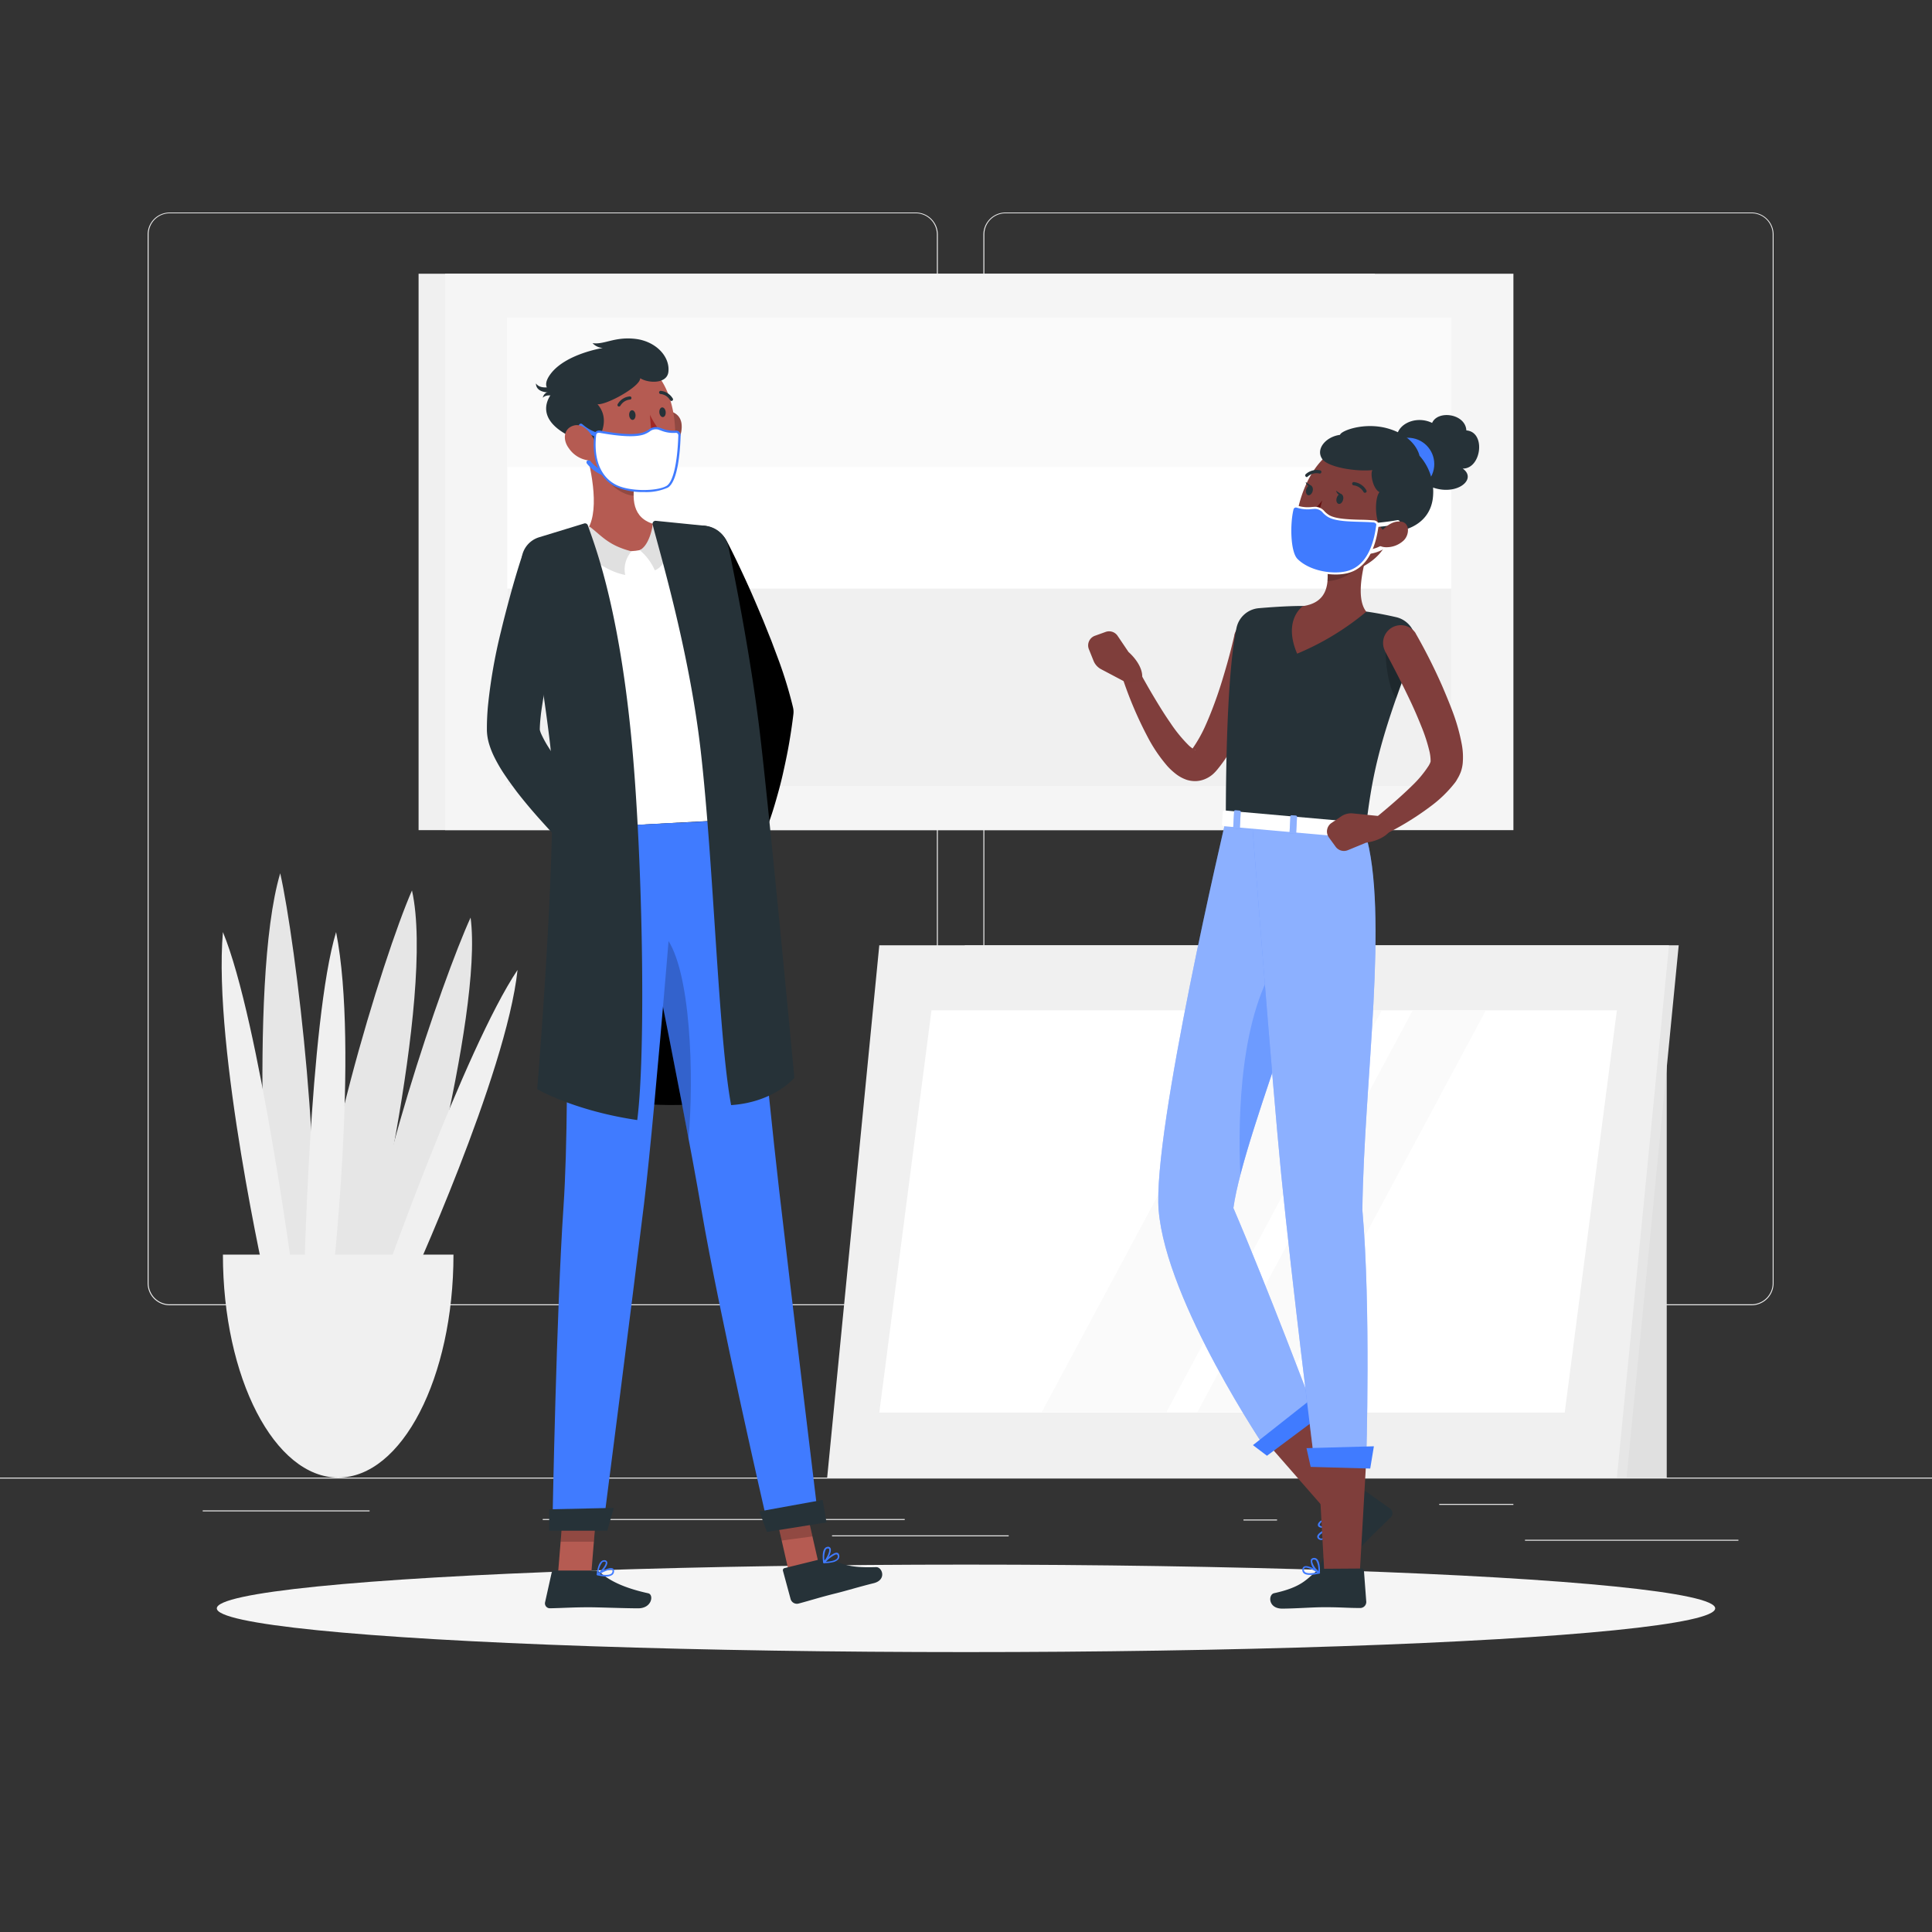 <svg xmlns="http://www.w3.org/2000/svg" viewBox="0 0 500 500"><rect x="0" y="0" width="500" height="500" fill="#333333" stroke="none"/><g id="freepik--background-complete--inject-297"><rect y="382.4" width="500" height="0.25" style="fill:#ebebeb"></rect><rect x="394.67" y="398.49" width="55.23" height="0.25" style="fill:#ebebeb"></rect><rect x="321.81" y="393.25" width="8.69" height="0.25" style="fill:#ebebeb"></rect><rect x="372.47" y="389.21" width="19.19" height="0.25" style="fill:#ebebeb"></rect><rect x="52.46" y="390.89" width="43.19" height="0.25" style="fill:#ebebeb"></rect><rect x="215.33" y="397.35" width="45.72" height="0.25" style="fill:#ebebeb"></rect><rect x="140.46" y="393.12" width="93.68" height="0.25" style="fill:#ebebeb"></rect><path d="M242.72,332.09A5.71,5.71,0,0,1,237,337.8H43.91a5.71,5.71,0,0,1-5.7-5.71V60.66A5.71,5.71,0,0,1,43.91,55H237a5.71,5.71,0,0,1,5.71,5.71m-.25,0A5.47,5.47,0,0,0,237,55.2H43.91a5.46,5.46,0,0,0-5.45,5.46V332.09a5.46,5.46,0,0,0,5.45,5.46H237a5.47,5.47,0,0,0,5.46-5.46" style="fill:#ebebeb"></path><path d="M453.31,337.8H260.21a5.72,5.72,0,0,1-5.71-5.71V60.66A5.72,5.72,0,0,1,260.21,55h193.1A5.71,5.71,0,0,1,459,60.66V332.09A5.71,5.71,0,0,1,453.31,337.8ZM260.21,55.2a5.47,5.47,0,0,0-5.46,5.46V332.09a5.47,5.47,0,0,0,5.46,5.46h193.1a5.47,5.47,0,0,0,5.46-5.46V60.66a5.47,5.47,0,0,0-5.46-5.46Z" style="fill:#ebebeb"></path><rect x="108.33" y="70.84" width="247.48" height="144" style="fill:#f0f0f0"></rect><rect x="115.2" y="70.84" width="276.47" height="144" style="fill:#f5f5f5"></rect><rect x="192.78" y="20.7" width="121.3" height="244.29" transform="translate(110.59 396.28) rotate(-90)" style="fill:#fff"></rect><rect x="234.09" y="-20.61" width="38.69" height="244.29" transform="translate(151.9 354.97) rotate(-90)" style="fill:#fafafa"></rect><rect x="227.85" y="55.77" width="51.16" height="244.29" transform="translate(75.52 431.35) rotate(-90)" style="fill:#f0f0f0"></rect><path d="M72.52,226C63.92,255,70,334.62,70,334.62l9.74,0C84.48,308.7,76.52,243.71,72.52,226Z" style="fill:#e6e6e6"></path><path d="M69.1,333.49h7.18s-9.13-69.44-18.59-92.27C55.08,271.55,69.1,333.49,69.1,333.49Z" style="fill:#f0f0f0"></path><path d="M121.79,237.47c3.39,25.82-17.13,96.85-17.13,96.85l-9.8,0C94.75,311.21,114.55,253.24,121.79,237.47Z" style="fill:#e6e6e6"></path><path d="M105.71,333.32H98.5s21.79-61.94,35.44-82.3C131.06,278.07,105.71,333.32,105.71,333.32Z" style="fill:#f0f0f0"></path><path d="M106.62,230.45c6.19,27.73-12.8,104-12.8,104l-11.81,0C80,309.64,99.17,247.38,106.62,230.45Z" style="fill:#e6e6e6"></path><path d="M85.81,333.49H78.64s1.42-69.44,8.34-92.27C93,271.55,85.81,333.49,85.81,333.49Z" style="fill:#f0f0f0"></path><path d="M57.69,324.69c0,31.87,13.36,57.71,29.84,57.71s29.83-25.84,29.83-57.71Z" style="fill:#f0f0f0"></path><polygon points="376.17 382.4 431.35 382.4 431.35 261.46 376.17 280.87 376.17 382.4" style="fill:#e0e0e0"></polygon><polygon points="236.19 382.4 420.96 382.4 434.45 244.64 249.69 244.64 236.19 382.4" style="fill:#e6e6e6"></polygon><polygon points="214.07 382.4 418.45 382.4 431.94 244.64 227.56 244.64 214.07 382.4" style="fill:#f0f0f0"></polygon><polygon points="404.95 365.58 418.45 261.46 241.07 261.46 227.56 365.58 404.95 365.58" style="fill:#fff"></polygon><polygon points="328.73 365.58 384.55 261.46 365.63 261.46 309.81 365.58 328.73 365.58" style="fill:#fafafa"></polygon><polygon points="301.8 365.58 357.62 261.46 325.36 261.46 269.54 365.58 301.8 365.58" style="fill:#fafafa"></polygon></g><g id="freepik--Shadow--inject-297"><ellipse id="freepik--path--inject-297" cx="250" cy="416.24" rx="193.89" ry="11.32" style="fill:#f5f5f5"></ellipse></g><g id="freepik--character-1--inject-297"><path d="M203.75,280.22s-23.81,12.46-61.65.73c2.64-18.32,7.15-74.6,7.15-74.6H194Z"></path><path d="M188.23,140.29c1.74,3.38,3.32,6.71,4.88,10.11s3,6.82,4.46,10.3l2.1,5.24c.66,1.77,1.33,3.53,2,5.34a111.63,111.63,0,0,1,3.43,11.25l.13.54a4.94,4.94,0,0,1,.1,1.75c-.31,2.61-.7,5.2-1.15,7.78s-1,5.14-1.57,7.69-1.27,5.07-2,7.57-1.56,5-2.59,7.5a3.86,3.86,0,0,1-7.44-1.59v-.12l.29-7.45c.09-2.5.2-5,.27-7.47s.15-5,.22-7.43.07-4.93.12-7.39l.23,2.29c-1-3.08-2.37-6.36-3.73-9.62s-2.86-6.54-4.35-9.82L179,156.91l-4.58-9.82v0a7.69,7.69,0,0,1,13.81-6.78Z"></path><path d="M149.35,149.73c-1,2.72-2,5.69-3,8.56s-1.81,5.83-2.63,8.75a123.47,123.47,0,0,0-3.68,17.38c-.17,1.41-.3,2.8-.34,4.11l0,.4a.9.9,0,0,0,0-.19s0,0,0,.15a6.37,6.37,0,0,0,.43,1.19,27.56,27.56,0,0,0,1.82,3.31c.73,1.17,1.55,2.35,2.4,3.53A137.82,137.82,0,0,0,156,210.65l0,0a6.43,6.43,0,0,1-9.22,9c-2.36-2.4-4.48-4.74-6.68-7.18s-4.31-4.93-6.37-7.59c-1-1.33-2-2.71-3-4.18a39.36,39.36,0,0,1-2.85-4.87,21.54,21.54,0,0,1-1.27-3.2,13.54,13.54,0,0,1-.6-3.52v-.78c0-1.83.1-3.57.24-5.3a137.26,137.26,0,0,1,3.4-19.62c.75-3.16,1.58-6.29,2.43-9.41s1.75-6.17,2.79-9.4a7.7,7.7,0,0,1,14.66,4.73l-.12.32Z" style="fill:#263238"></path><path d="M147.8,138.41c1.21-.23,2.44-.43,3.67-.61A170.32,170.32,0,0,1,171,136c.81,0,1.6,0,2.38,0,1.66.06,3.25.17,4.69.3a9.14,9.14,0,0,1,8,6.92c2.48,10.2,6.69,33.15,5.76,68.81l-46,2.45a337.39,337.39,0,0,0-7.53-64.66,9.15,9.15,0,0,1,7-10.95C146.13,138.73,147,138.56,147.8,138.41Z" style="fill:#fff"></path><path d="M151.36,115.68c1.81,6.16,4.11,17.53.11,22.12,3.53,3,6,5.54,13.05,4.74,5.38-.62,7.83-4.58,6.43-6.55-7.14-1-7.45-6.22-6.68-11.21Z" style="fill:#b55b52"></path><path d="M163.45,142.69a6.94,6.94,0,0,0-1.64,6.1c-5.73-1-12-6.58-12.9-8.95l2.55-3.17a1,1,0,0,1,1.4-.18C155.84,138.81,157.56,141.18,163.45,142.69Z" style="fill:#e0e0e0"></path><path d="M165.54,142.37a13.94,13.94,0,0,1,3.92,5.23c3.76-1.47,4.33-8.31,3.81-11.42l-3.34-.94a.82.82,0,0,0-1.05.71C168.71,137.53,167.64,141.44,165.54,142.37Z" style="fill:#e0e0e0"></path><path d="M156.62,119.4l7.64,5.38a21.1,21.1,0,0,0-.28,3.51c-2.7-.14-6.64-2.73-7.19-5.5A9.57,9.57,0,0,1,156.62,119.4Z" style="opacity:0.2"></path><path d="M169.37,109.06a8.13,8.13,0,0,0,.17,6.19c1.18,2.6,3.94,2.06,5.43-.19,1.34-2,2.34-5.81.28-7.67S170.34,106.61,169.37,109.06Z" style="fill:#b55b52"></path><path d="M169.37,109.06a8.13,8.13,0,0,0,.17,6.19c1.18,2.6,3.94,2.06,5.43-.19,1.34-2,2.34-5.81.28-7.67S170.34,106.61,169.37,109.06Z" style="opacity:0.2"></path><path d="M149.73,106.32c1.32,8.44,1.65,13.45,6.35,17.4,7.06,6,17.17,1.09,18.41-7.57,1.11-7.79-1.22-20.29-9.85-22.89A11.65,11.65,0,0,0,149.73,106.32Z" style="fill:#b55b52"></path><path d="M153.87,115.35c1-1.71,4.42-6.48.76-10.75,2.14.33,11.1-4.52,11.05-6.72,2.08,1.34,6.95,1.53,7.3-1.65.45-4.06-3.39-8-8.72-8.55s-7.86,1.56-10.91,1.13A4,4,0,0,0,156,90.06s-9.43,1.47-13.4,6.57c-3.09,4,.49,4.85.49,4.85S134.93,109.79,153.87,115.35Z" style="fill:#263238"></path><path d="M154.29,113l-.19,0a11.51,11.51,0,0,1-4.18-2.46.55.55,0,0,1,.79-.76,10.55,10.55,0,0,0,3.77,2.18.56.56,0,0,1,.33.71A.55.55,0,0,1,154.29,113Z" style="fill:#407BFF"></path><path d="M156.17,123l-.18,0a9.58,9.58,0,0,1-4.13-3.08.55.55,0,0,1,.89-.64,8.7,8.7,0,0,0,3.6,2.69.54.54,0,0,1-.18,1.06Z" style="fill:#407BFF"></path><path d="M144.18,99.67s-4.11,1.6-5.49-.44c.13,3.28,5.51,2.14,5.51,2.14Z" style="fill:#263238"></path><path d="M145.91,103.68s-3.66-2.45-5.45-.76c.84-3.17,5.84-.89,5.84-.89Z" style="fill:#263238"></path><path d="M147.21,116a7.27,7.27,0,0,0,4.93,3.13c2.83.35,2.89-2,1.94-4.54-.86-2.27-3-5.22-5.65-4.44S145.62,113.9,147.21,116Z" style="fill:#b55b52"></path><path d="M162.83,107.49c.06.7.48,1.22.93,1.18s.77-.64.71-1.33-.49-1.22-.94-1.17S162.77,106.8,162.83,107.49Z" style="fill:#263238"></path><path d="M170.64,106.77c.07.69.48,1.21.94,1.17s.76-.63.7-1.33-.49-1.21-.94-1.17S170.58,106.08,170.64,106.77Z" style="fill:#263238"></path><path d="M168.19,107.34A24.93,24.93,0,0,0,172,113c-1.11,1.25-3.24.92-3.24.92Z" style="fill:#a02724"></path><path d="M166.06,116a6.87,6.87,0,0,0,.9,0,.21.21,0,1,0,0-.41,5.51,5.51,0,0,1-4.66-1.72.2.2,0,1,0-.32.25A5.74,5.74,0,0,0,166.06,116Z" style="fill:#263238"></path><path d="M160.19,105.2a.42.42,0,0,0,.36-.2,3.25,3.25,0,0,1,2.47-1.59.41.41,0,0,0,.4-.42.41.41,0,0,0-.42-.4,4,4,0,0,0-3.14,2,.42.42,0,0,0,.13.57A.66.66,0,0,0,160.19,105.2Z" style="fill:#263238"></path><path d="M173.76,103.77a.46.46,0,0,0,.22-.06.4.4,0,0,0,.14-.56,4.1,4.1,0,0,0-3.13-2,.42.42,0,0,0-.42.4.41.41,0,0,0,.39.42,3.17,3.17,0,0,1,2.46,1.62A.45.45,0,0,0,173.76,103.77Z" style="fill:#263238"></path><polygon points="204.61 408.82 212.57 407.75 207.79 386.83 199.84 387.9 204.61 408.82" style="fill:#b55b52"></polygon><path d="M213.24,403.31l-10.18,2.51a.56.56,0,0,0-.43.71l2,7.38a1.7,1.7,0,0,0,2,1.1c3.25-.86,5.55-1.63,9.67-2.65,2.54-.62,6.26-1.76,9.77-2.62s2.25-4.23.66-4.17c-7.13.26-8.87-.88-11.85-2.11A2.66,2.66,0,0,0,213.24,403.31Z" style="fill:#263238"></path><polygon points="199.84 387.9 207.8 386.84 210.25 397.62 202.29 398.69 199.84 387.9" style="opacity:0.2"></polygon><path d="M191.82,212.06s6.88,70.53,9.78,95.58c3.17,27.43,10,83.85,10,83.85l-13.32,1.31s-12.18-52.91-16.7-79.45c-5.14-30.23-19.47-99.71-19.47-99.71Z" style="fill:#407BFF"></path><path d="M172.3,242.51c6.53,8.37,7.32,36.1,5.89,52.22-2.6-13.88-5.81-30.16-8.67-44.47Z" style="opacity:0.2"></path><polygon points="213.9 394 198.47 396.46 196.53 391.15 212.9 388.18 213.9 394" style="fill:#263238"></polygon><path d="M215.5,404.31a2.64,2.64,0,0,0,1.5-.82,1.22,1.22,0,0,0,.15-1.15.64.64,0,0,0-.47-.48c-1-.25-3.33,2.07-3.59,2.34a.2.2,0,0,0,0,.22.2.2,0,0,0,.19.13A10.68,10.68,0,0,0,215.5,404.31Zm.81-2a.63.63,0,0,1,.27,0c.06,0,.14.05.18.2a.83.83,0,0,1-.09.79c-.36.49-1.44.81-2.93.88A8.29,8.29,0,0,1,216.31,402.27Z" style="fill:#407BFF"></path><path d="M213.28,404.54a.13.13,0,0,0,.09-.05c.75-.68,2-2.92,1.57-3.81a.67.67,0,0,0-.76-.36,1.1,1.1,0,0,0-.78.46c-.78,1-.38,3.49-.37,3.6a.21.21,0,0,0,.14.15A.14.14,0,0,0,213.28,404.54Zm.86-3.8.09,0c.26,0,.31.08.34.13.24.52-.49,2.17-1.19,3a5,5,0,0,1,.34-2.86A.73.73,0,0,1,214.14,400.74Z" style="fill:#407BFF"></path><polygon points="144.3 408.64 152.91 408.64 154.53 388.71 145.93 388.71 144.3 408.64" style="fill:#b55b52"></polygon><path d="M154,406.45H143.5a.77.77,0,0,0-.74.59l-1.7,7.65a1.27,1.27,0,0,0,1.26,1.53c3.38-.06,5.84-.26,10.09-.26,2.62,0,9.13.27,12.75.27s4.08-3.57,2.6-3.89c-6.63-1.45-10.25-3.45-12.37-5.36A2.14,2.14,0,0,0,154,406.45Z" style="fill:#263238"></path><polygon points="145.93 388.72 154.53 388.72 153.69 398.99 145.08 398.99 145.93 388.72" style="opacity:0.2"></polygon><path d="M175.52,212.93s-5.78,73.54-8.84,98.57c-3.34,27.4-10.27,81.16-10.27,81.16L143,393.2s1-54,2.83-80.85c2.08-30.59,0-97.84,0-97.84Z" style="fill:#407BFF"></path><polygon points="157.17 396.15 142.13 396.15 142.13 390.61 158.84 390.24 157.17 396.15" style="fill:#263238"></polygon><path d="M156.83,408a2.65,2.65,0,0,0,1.66-.44,1.22,1.22,0,0,0,.42-1.08.65.65,0,0,0-.35-.58c-.95-.49-3.72,1.22-4,1.42a.2.2,0,0,0-.09.2.2.2,0,0,0,.15.17A10.44,10.44,0,0,0,156.83,408Zm1.28-1.79a.54.54,0,0,1,.27.06.24.24,0,0,1,.13.23.82.82,0,0,1-.28.74c-.47.4-1.6.45-3.06.16A8.36,8.36,0,0,1,158.11,406.17Z" style="fill:#407BFF"></path><path d="M154.63,407.65l.1,0c.89-.49,2.61-2.37,2.43-3.33a.67.67,0,0,0-.65-.54,1.13,1.13,0,0,0-.87.27c-1,.81-1.2,3.3-1.21,3.4a.2.2,0,0,0,.09.19A.2.2,0,0,0,154.63,407.65Zm1.74-3.49h.09c.26,0,.29.15.3.21.11.56-1,2-1.88,2.66a4.93,4.93,0,0,1,1-2.7A.73.73,0,0,1,156.37,404.16Z" style="fill:#407BFF"></path><path d="M151.14,135.49a.77.77,0,0,1,1,.49c1.27,3.85,7.7,19.25,11.15,54,3,29.86,3.95,81.9,1.63,99.89-16.4-2.42-25.89-8-25.89-8s5.74-69.32,3.31-89.5c-2.14-17.84-5.64-37.17-7.26-46a6.42,6.42,0,0,1,4.49-7.34Z" style="fill:#263238"></path><path d="M169.75,134.79a.77.77,0,0,0-.83,1c1.31,5.52,9.37,31.87,12.41,58.4C184.75,224,185.87,268,189.21,286c11.15-.74,16.37-7.07,16.37-7.07s-6.59-70.19-9.06-90.37c-2.27-18.55-6.15-38.17-8-47.07a6.9,6.9,0,0,0-6.06-5.42Z" style="fill:#263238"></path><path d="M155.28,111.72c-.8-.14-1.2.32-1.25.74-.29,2.43-.82,9.86,5.06,13.1,3.48,1.93,10.89,1.93,13.54.4,2.46-1.41,3.06-9.25,3.19-13.3a.89.89,0,0,0-.9-.94,9.57,9.57,0,0,1-4.45-.82c-1.63-.51-2.37.72-3.9,1.25C164,113,159.14,112.42,155.28,111.72Z" style="fill:#fff"></path><path d="M166.57,127.34A16.88,16.88,0,0,1,159,125.8c-5.54-3.06-5.63-9.69-5.19-13.37a1.16,1.16,0,0,1,.45-.77,1.39,1.39,0,0,1,1.12-.21c5.48,1,9.13,1.13,11.15.44a6.2,6.2,0,0,0,1.31-.67,3.07,3.07,0,0,1,2.77-.58l.67.23a8.06,8.06,0,0,0,3.67.58,1.08,1.08,0,0,1,.83.31,1.21,1.21,0,0,1,.37.91c-.14,4.41-.76,12-3.33,13.53A13.81,13.81,0,0,1,166.57,127.34ZM155,112a.74.74,0,0,0-.46.13.6.6,0,0,0-.24.4c-.42,3.54-.34,9.92,4.92,12.82,3.44,1.91,10.74,1.86,13.28.4,1.68-1,2.82-5.85,3.05-13.07a.63.63,0,0,0-.2-.49.54.54,0,0,0-.42-.17,8.5,8.5,0,0,1-3.89-.6l-.65-.23a2.54,2.54,0,0,0-2.31.53,7.24,7.24,0,0,1-1.42.72c-2.11.72-5.85.58-11.43-.42h0Z" style="fill:#407BFF"></path></g><g id="freepik--character-2--inject-297"><polygon points="355.48 391.05 347.43 395.74 327.59 373.06 338.12 364.57 355.48 391.05" style="fill:#7f3e3b"></polygon><path d="M345.35,393.69l7.23-7.57a.72.72,0,0,1,.94-.13l6.33,4.51a1.45,1.45,0,0,1,.07,2.16c-2.56,2.6-3.92,3.73-7.1,7.06-2,2-5.81,6.48-8.51,9.31s-5.42.47-4.53-.93c4-6.3,4.55-9.79,4.87-12.91A2.59,2.59,0,0,1,345.35,393.69Z" style="fill:#263238"></path><path d="M344,397.28a3.61,3.61,0,0,1-1.94,1.26,1.07,1.07,0,0,1-1-.4.69.69,0,0,1-.13-.66c.37-1.23,4.2-2.69,4.64-2.85a.2.2,0,0,1,.23.31A16.48,16.48,0,0,1,344,397.28Zm-2.43,0a1.23,1.23,0,0,0-.23.35.25.25,0,0,0,.06.26.69.69,0,0,0,.65.28c.73-.08,1.84-1.13,3-2.85A12.63,12.63,0,0,0,341.58,397.23Z" style="fill:#407BFF"></path><path d="M345.79,395l-.07,0c-1.11.48-4,.76-4.54,0-.14-.19-.23-.52.16-1a1.67,1.67,0,0,1,1.09-.64c1.46-.21,3.28,1.26,3.35,1.32a.19.19,0,0,1,.07.2A.34.34,0,0,1,345.79,395Zm-4-.85-.09.1c-.25.32-.16.45-.14.49.36.48,2.44.43,3.68,0a4.6,4.6,0,0,0-2.74-1A1.19,1.19,0,0,0,341.75,394.13Z" style="fill:#407BFF"></path><path d="M328.51,166.49a118.74,118.74,0,0,1-4.89,16.62,76,76,0,0,1-3.5,8.09,39.81,39.81,0,0,1-5,7.86l-.4.47c-.15.18-.44.47-.67.69a7.23,7.23,0,0,1-2,1.32,6.77,6.77,0,0,1-2.58.61,7.31,7.31,0,0,1-2.34-.33,9.62,9.62,0,0,1-3-1.67,16.33,16.33,0,0,1-2-1.87,39.27,39.27,0,0,1-5.15-7.61,100.38,100.38,0,0,1-6.68-15.85,2.28,2.28,0,0,1,4.17-1.81l0,.05c1.31,2.38,2.66,4.81,4.06,7.15s2.82,4.67,4.35,6.85a36.8,36.8,0,0,0,4.75,5.83,8.86,8.86,0,0,0,1.14.91c.33.22.64.33.62.28a.47.47,0,0,0-.28-.06,1.51,1.51,0,0,0-.56.11c-.17.08-.23.1-.25.13s0,0,0-.08l.25-.34a35.84,35.84,0,0,0,3.59-6.44c1.05-2.37,2-4.85,2.88-7.37s1.65-5.11,2.4-7.71,1.43-5.27,2-7.78l0-.12a4.59,4.59,0,0,1,8.95,2.07Z" style="fill:#803e3c"></path><polygon points="351.83 408.55 342.83 408.86 341.1 377.43 353.6 377.61 351.83 408.55" style="fill:#7f3e3b"></polygon><path d="M342.21,406l10.1-.07a.65.65,0,0,1,.68.61l.6,8a1.57,1.57,0,0,1-1.55,1.61c-3.51,0-5.19-.23-9.63-.2-2.74,0-6.75.33-10.52.36s-3.72-3.7-2.12-4c7.14-1.56,8.4-3.66,10.9-5.67A2.54,2.54,0,0,1,342.21,406Z" style="fill:#263238"></path><path d="M320,162.54c-1.26,5.94-2.72,19.37-2.76,49.67l36.1,3.19c1.66-13.66,3-22.47,12.57-47a6.49,6.49,0,0,0-4.59-8.68c-2.32-.53-5-1.07-7.74-1.45a114,114,0,0,0-16.4-1.45c-4,0-8.35.32-11.4.58A6.46,6.46,0,0,0,320,162.54Z" style="fill:#263238"></path><path d="M358.59,167.07c-.16,4.39.75,11,2.73,13.74.63-1.81,1.32-3.72,2.07-5.75Z" style="opacity:0.2"></path><path d="M355,139.59c-1.9,5.22-4.52,14.85-1.4,18.72a69.83,69.83,0,0,1-17.9,10.86c-3.77-8.8,1.5-12.31,1.5-12.31,6.11-.89,6.68-5.3,6.33-9.51Z" style="fill:#7f3e3b"></path><path d="M351.71,143.54l-8.19,3.8a16.51,16.51,0,0,1,0,3c1.71.15,6.14-1.15,7.81-3.9A4.19,4.19,0,0,0,351.71,143.54Z" style="opacity:0.2"></path><path d="M362.53,131.34c-3,8.41-4,12-9.61,15.19-8.38,4.75-18.06-.73-17.67-9.85.35-8.21,5.14-20.58,14.49-21.6A12.15,12.15,0,0,1,362.53,131.34Z" style="fill:#7f3e3b"></path><path d="M361.63,114.64c-1.24-4.41,4.44-7.41,9-5.19,1.49-3.4,8.63-2.39,8.86,1.94,5.15.39,3.88,10-.95,9.87,4.27,3-2.66,8.1-9.81,3.94A76.46,76.46,0,0,1,361.63,114.64Z" style="fill:#263238"></path><circle cx="364.38" cy="120.1" r="6.81" style="fill:#407BFF"></circle><path d="M342.19,118.78c1.55,2.22,9,3.32,13,2.88-.62.87.07,4.81,1.82,5.71-1.47,1.69-1.32,9.59,1.78,10.13s10.92-.93,12-8.34a14,14,0,0,0-3.43-11.23s-.89-5-8.32-7.08c-6-1.65-12,.61-12.24,1.69C343.17,113,340.4,116.2,342.19,118.78Z" style="fill:#263238"></path><path d="M356.22,136.4a.55.55,0,0,1-.54-.5.54.54,0,0,1,.5-.58c2.87-.24,5.45-.7,5.47-.71a.54.54,0,1,1,.19,1.07s-2.65.47-5.57.71Z" style="fill:#fff"></path><path d="M354,143.38a.54.54,0,0,1-.54-.5.55.55,0,0,1,.5-.58,9.08,9.08,0,0,0,4.29-1.59.55.55,0,0,1,.76.1.54.54,0,0,1-.11.76,10,10,0,0,1-4.86,1.81Z" style="fill:#fff"></path><path d="M317.25,212.21s-19.05,80.68-17.39,101c1.95,23.82,28,62.2,28,62.2l12-10.85s-11.88-31.45-20.66-51.93c2.81-20.48,27.68-78.35,27.68-97.84Z" style="fill:#407BFF"></path><path d="M317.25,212.21s-19.05,80.68-17.39,101c1.95,23.82,28,62.2,28,62.2l12-10.85s-11.88-31.45-20.66-51.93c2.81-20.48,27.68-78.35,27.68-97.84Z" style="fill:#fff;opacity:0.4"></path><polygon points="342.02 366.21 327.89 376.75 324.26 374 339.77 361.76 342.02 366.21" style="fill:#407BFF"></polygon><path d="M331.34,247.69C320.85,262.23,320.34,289,321,304c3.6-13.8,11.16-34.41,17.17-53C338,243.88,336.25,240.89,331.34,247.69Z" style="fill:#407BFF;opacity:0.4"></path><path d="M324,212.27s5.25,68.2,7.58,91.72c2.77,27.92,8.56,74.18,8.56,74.18l13.44-.56s1.23-39.45-1-64.46c.4-33.21,7-76.86.71-97.75Z" style="fill:#407BFF"></path><path d="M324,212.27s5.25,68.2,7.58,91.72c2.77,27.92,8.56,74.18,8.56,74.18l13.44-.56s1.23-39.45-1-64.46c.4-33.21,7-76.86.71-97.75Z" style="fill:#fff;opacity:0.4"></path><polygon points="354.61 380.06 339.2 379.63 338.12 374.78 355.56 374.3 354.61 380.06" style="fill:#407BFF"></polygon><path d="M347.58,129.39c-.2.7-.73,1.16-1.19,1s-.66-.8-.46-1.5.72-1.15,1.18-1S347.77,128.7,347.58,129.39Z" style="fill:#263238"></path><path d="M339.7,127.15c-.2.69-.73,1.15-1.18,1s-.67-.8-.47-1.49.73-1.16,1.18-1S339.9,126.45,339.7,127.15Z" style="fill:#263238"></path><path d="M339.42,125.75l-1.53-1S338.37,126.34,339.42,125.75Z" style="fill:#263238"></path><path d="M342.19,129.52a19,19,0,0,1-3.75,3.74,3.14,3.14,0,0,0,2.35,1.18Z" style="fill:#630f0f"></path><path d="M344.2,138.17a7.17,7.17,0,0,1-1.19-.24.21.21,0,0,1-.15-.26.22.22,0,0,1,.26-.15,5.71,5.71,0,0,0,5.12-.87.21.21,0,0,1,.28.32A6,6,0,0,1,344.2,138.17Z" style="fill:#263238"></path><path d="M363.24,139.9a6.49,6.49,0,0,1-4.67,1.72c-2.28-.11-2.81-1.65-1.57-3.43,1.11-1.6,3.33-3.61,5.74-3.17C364.9,135.42,364.78,138.45,363.24,139.9Z" style="fill:#7f3e3b"></path><path d="M353.15,127.53a.44.44,0,0,1-.27-.2,3.37,3.37,0,0,0-2.54-1.72.44.44,0,0,1-.41-.45.43.43,0,0,1,.45-.4,4.21,4.21,0,0,1,3.24,2.14.42.42,0,0,1-.15.58A.45.45,0,0,1,353.15,127.53Z" style="fill:#263238"></path><path d="M338.19,123.48a.43.43,0,0,1-.28-.15.43.43,0,0,1,0-.6,4.2,4.2,0,0,1,3.76-1,.41.41,0,0,1,.29.52.42.42,0,0,1-.53.29,3.39,3.39,0,0,0-3,.8A.42.42,0,0,1,338.19,123.48Z" style="fill:#263238"></path><path d="M366.34,163.87a145.77,145.77,0,0,1,6.9,13.67c1,2.35,2,4.73,2.91,7.21a49.89,49.89,0,0,1,2.16,7.89,18.05,18.05,0,0,1,.24,4.89,9.25,9.25,0,0,1-.29,1.57,8,8,0,0,1-.28.87l-.3.67c-.21.46-.44.8-.66,1.2s-.46.71-.7,1a32.18,32.18,0,0,1-6.08,5.84A74.21,74.21,0,0,1,357,216.62a2.28,2.28,0,0,1-2.43-3.83l.06,0c3.76-3.07,7.56-6.25,10.89-9.53a28.54,28.54,0,0,0,4.16-5c.13-.19.2-.36.31-.54a3.79,3.79,0,0,0,.19-.46l.06-.19s0,0,0,0,0-.13,0-.27a11.16,11.16,0,0,0-.34-2.52,43,43,0,0,0-2.09-6.38c-.87-2.18-1.82-4.38-2.85-6.55-2.06-4.34-4.31-8.73-6.58-12.93l0-.07a4.59,4.59,0,0,1,8-4.46Z" style="fill:#803e3c"></path><path d="M337.26,407a1.22,1.22,0,0,1-.19-1,.84.84,0,0,1,.47-.61c1.08-.48,3.69,1.27,4,1.47a.19.19,0,0,1,.08.21.24.24,0,0,1-.17.17c-1.19.28-3.29.65-4.08-.12Zm3.58-.09c-1.06-.66-2.59-1.41-3.15-1.16a.34.34,0,0,0-.2.27.77.77,0,0,0,.17.76C338.08,407.22,339.26,407.26,340.84,406.94Z" style="fill:#407BFF"></path><path d="M340.21,406.23a3.46,3.46,0,0,1-1-2.43.82.82,0,0,1,.75-.6,1.07,1.07,0,0,1,.89.28c.91.85.75,3.44.74,3.55a.22.22,0,0,1-.12.19.2.2,0,0,1-.21,0A4.89,4.89,0,0,1,340.21,406.23Zm.43-2.33-.09-.1a.66.66,0,0,0-.55-.18c-.28,0-.34.16-.37.26-.17.62.75,2.07,1.56,2.74A5,5,0,0,0,340.64,403.9Z" style="fill:#407BFF"></path><path d="M354.24,213.32l.39,3.33c.09.26-.25.5-.67.46l-37.16-3.29c-.32,0-.56-.21-.55-.42l.2-3.28c0-.23.33-.39.69-.36L353.7,213A.63.63,0,0,1,354.24,213.32Z" style="fill:#fff"></path><path d="M348.66,217l1,.08c.19,0,.36-.07.36-.19l.23-4.27c0-.12-.14-.24-.34-.26l-1-.08c-.19,0-.36.07-.36.19l-.23,4.27C348.31,216.86,348.46,217,348.66,217Z" style="fill:#407BFF"></path><path d="M348.66,217l1,.08c.19,0,.36-.07.36-.19l.23-4.27c0-.12-.14-.24-.34-.26l-1-.08c-.19,0-.36.07-.36.19l-.23,4.27C348.31,216.86,348.46,217,348.66,217Z" style="fill:#fff;opacity:0.4"></path><path d="M319.5,214.42l1,.08c.19,0,.36-.07.37-.19l.22-4.27c0-.12-.14-.24-.34-.26l-1-.08c-.19,0-.36.07-.36.19l-.23,4.27C319.15,214.28,319.3,214.4,319.5,214.42Z" style="fill:#407BFF"></path><path d="M319.5,214.42l1,.08c.19,0,.36-.07.37-.19l.22-4.27c0-.12-.14-.24-.34-.26l-1-.08c-.19,0-.36.07-.36.19l-.23,4.27C319.15,214.28,319.3,214.4,319.5,214.42Z" style="fill:#fff;opacity:0.4"></path><path d="M334.08,215.71l1,.08c.19,0,.36-.07.36-.19l.23-4.27c0-.12-.14-.24-.34-.26l-1-.08c-.19,0-.36.07-.36.19l-.23,4.27C333.73,215.57,333.88,215.69,334.08,215.71Z" style="fill:#407BFF"></path><path d="M334.08,215.71l1,.08c.19,0,.36-.07.36-.19l.23-4.27c0-.12-.14-.24-.34-.26l-1-.08c-.19,0-.36.07-.36.19l-.23,4.27C333.73,215.57,333.88,215.69,334.08,215.71Z" style="fill:#fff;opacity:0.4"></path><path d="M357.75,211.28l-7.62-.77a4.56,4.56,0,0,0-3.08.8L344.56,213a2.66,2.66,0,0,0-.64,3.74l1.74,2.39a2.66,2.66,0,0,0,3.15.9l4.68-1.93s5.52-.62,6.87-4.2Z" style="fill:#7f3e3b"></path><path d="M292.06,168.74l-2.83-4.19a2.65,2.65,0,0,0-3.12-1l-2.78,1a2.65,2.65,0,0,0-1.53,3.46L283,171a4.26,4.26,0,0,0,2,2.21l6.87,3.63,3.64-.76C296.32,172.31,292.06,168.74,292.06,168.74Z" style="fill:#7f3e3b"></path><path d="M347.3,128l-1.54-1S346.25,128.58,347.3,128Z" style="fill:#263238"></path><path d="M355.44,134.93c.84.06,1.1.59,1,1-.35,2.3-1.33,10.66-8,12.21-4,.91-9.86-.27-12.86-3.3-2-2-2.05-9.33-1.11-13.08a.91.91,0,0,1,1.14-.63,10.63,10.63,0,0,0,4.61.32c1.75-.07,2.16,1.24,3.54,2.09C346.15,135,351.44,134.63,355.44,134.93Z" style="fill:#407BFF"></path><path d="M345.65,148.68c-3.55,0-7.76-1.18-10.23-3.67-2.05-2.08-2.13-9.52-1.17-13.33a1.17,1.17,0,0,1,.56-.73,1.14,1.14,0,0,1,.92-.1,8.92,8.92,0,0,0,3.79.36l.73-.05a3.21,3.21,0,0,1,2.57,1.21,6.12,6.12,0,0,0,1.12.92c1.66,1,4.94,1.13,8.1,1.22,1.15,0,2.35.07,3.42.15h0a1.41,1.41,0,0,1,1.07.5,1,1,0,0,1,.22.8l0,.28c-.39,2.62-1.57,10.61-8.17,12.14A13,13,0,0,1,345.65,148.68Zm-10.26-17.34a.71.71,0,0,0-.31.08.63.63,0,0,0-.31.39c-.93,3.71-.83,10.93,1,12.82,3.06,3.09,8.92,4.08,12.61,3.22,6.24-1.44,7.38-9.16,7.75-11.69l.05-.29a.53.53,0,0,0-.11-.38,1,1,0,0,0-.69-.29c-1.06-.08-2.25-.12-3.39-.15-3.24-.09-6.59-.19-8.37-1.3a6.66,6.66,0,0,1-1.22-1,2.66,2.66,0,0,0-2.17-1.05l-.7.05a9.35,9.35,0,0,1-4-.39Z" style="fill:#fff"></path></g></svg>